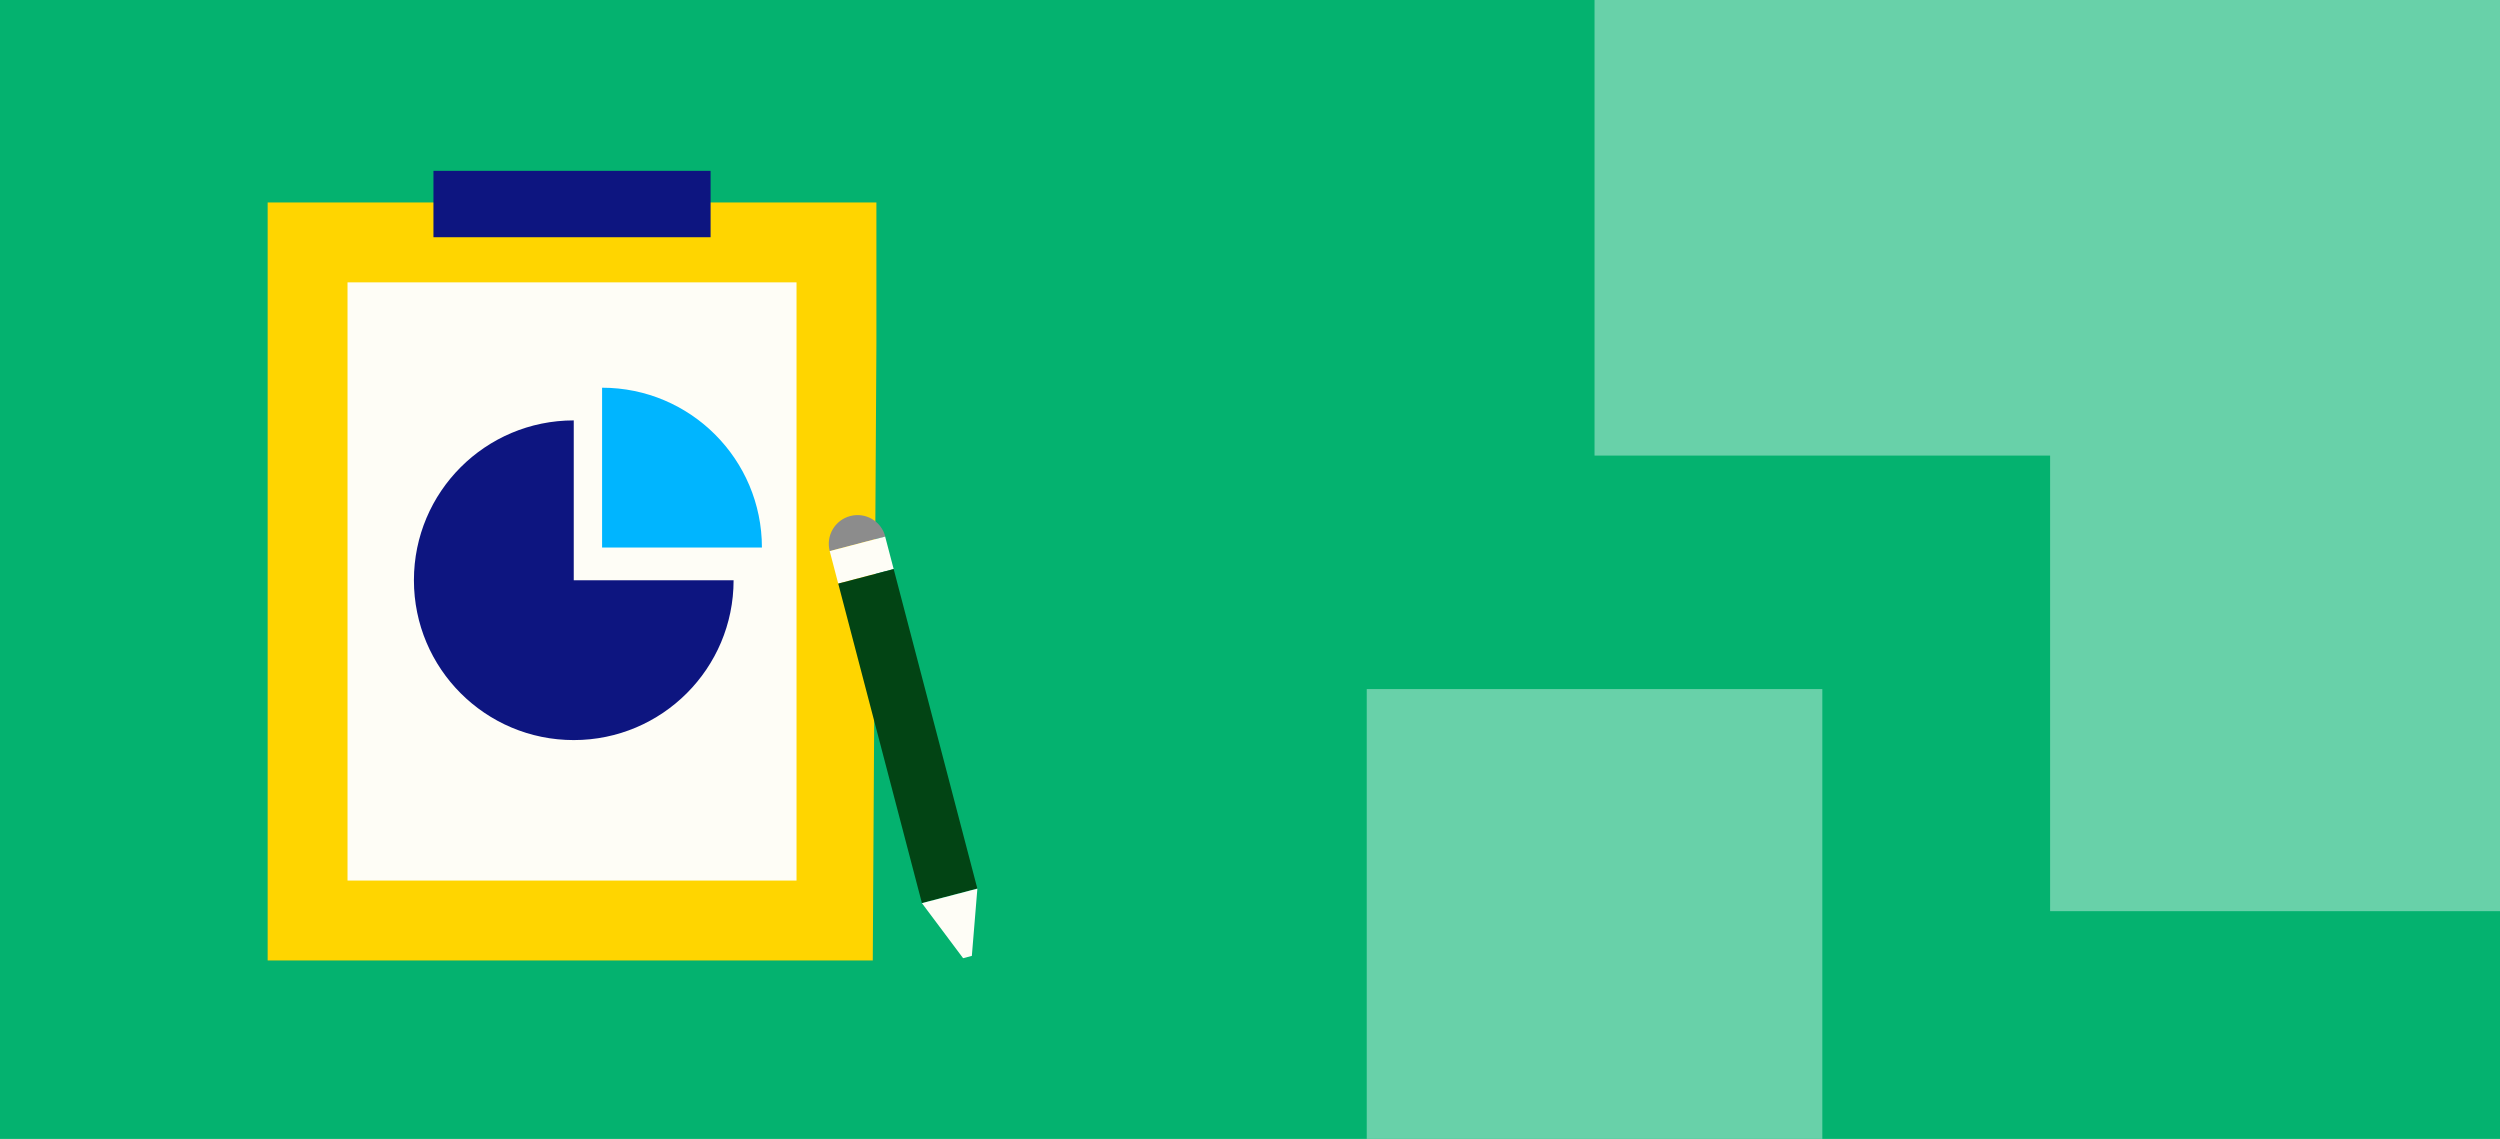 <svg width="439" height="200" viewBox="0 0 439 200" fill="none" xmlns="http://www.w3.org/2000/svg">
<rect width="439" height="200" fill="#04B26F"/>
<rect x="280" width="159" height="80" fill="#68D1A9"/>
<rect x="439" y="1" width="159" height="79" transform="rotate(90 439 1)" fill="#68D1A9"/>
<rect x="320" y="121" width="79" height="80" transform="rotate(90 320 121)" fill="#68D1A9"/>
<path d="M153.896 60.33V35.556H124.781H76.115H47V168.653H153.259" fill="#FFD500"/>
<path d="M139.87 49.582H61.026V154.626H139.87V49.582Z" fill="#FEFDF6"/>
<path d="M124.781 30H76.114V41.658H124.781V30Z" fill="#0D1580"/>
<path d="M145.699 96.773C144.997 94.093 146.597 91.324 149.3 90.616C152.003 89.908 154.749 91.514 155.457 94.218" fill="#8C8C8C"/>
<path d="M155.433 94.223L145.698 96.773L147.192 102.476L156.927 99.927L155.433 94.223Z" fill="#FEFDF6"/>
<path d="M156.929 99.927L147.193 102.477L161.886 158.575L171.621 156.025L156.929 99.927Z" fill="#024414"/>
<path d="M161.892 158.597L169.121 168.257L170.656 167.855L171.627 156.048" fill="#FEFDF6"/>
<g clip-path="url(#clip0_266_504)">
<path d="M128.819 101.89C128.819 117.386 116.248 129.958 100.751 129.958C85.255 129.958 72.684 117.413 72.684 101.89C72.684 86.367 85.255 73.822 100.751 73.822V101.89H128.819Z" fill="#0D1580"/>
<path d="M133.793 96.151H105.726V68.083C121.222 68.083 133.793 80.655 133.793 96.151Z" fill="#00B5FF"/>
</g>
<defs>
<clipPath id="clip0_266_504">
<rect width="61.11" height="61.875" fill="white" transform="translate(72.684 68.083)"/>
</clipPath>
</defs>
</svg>
